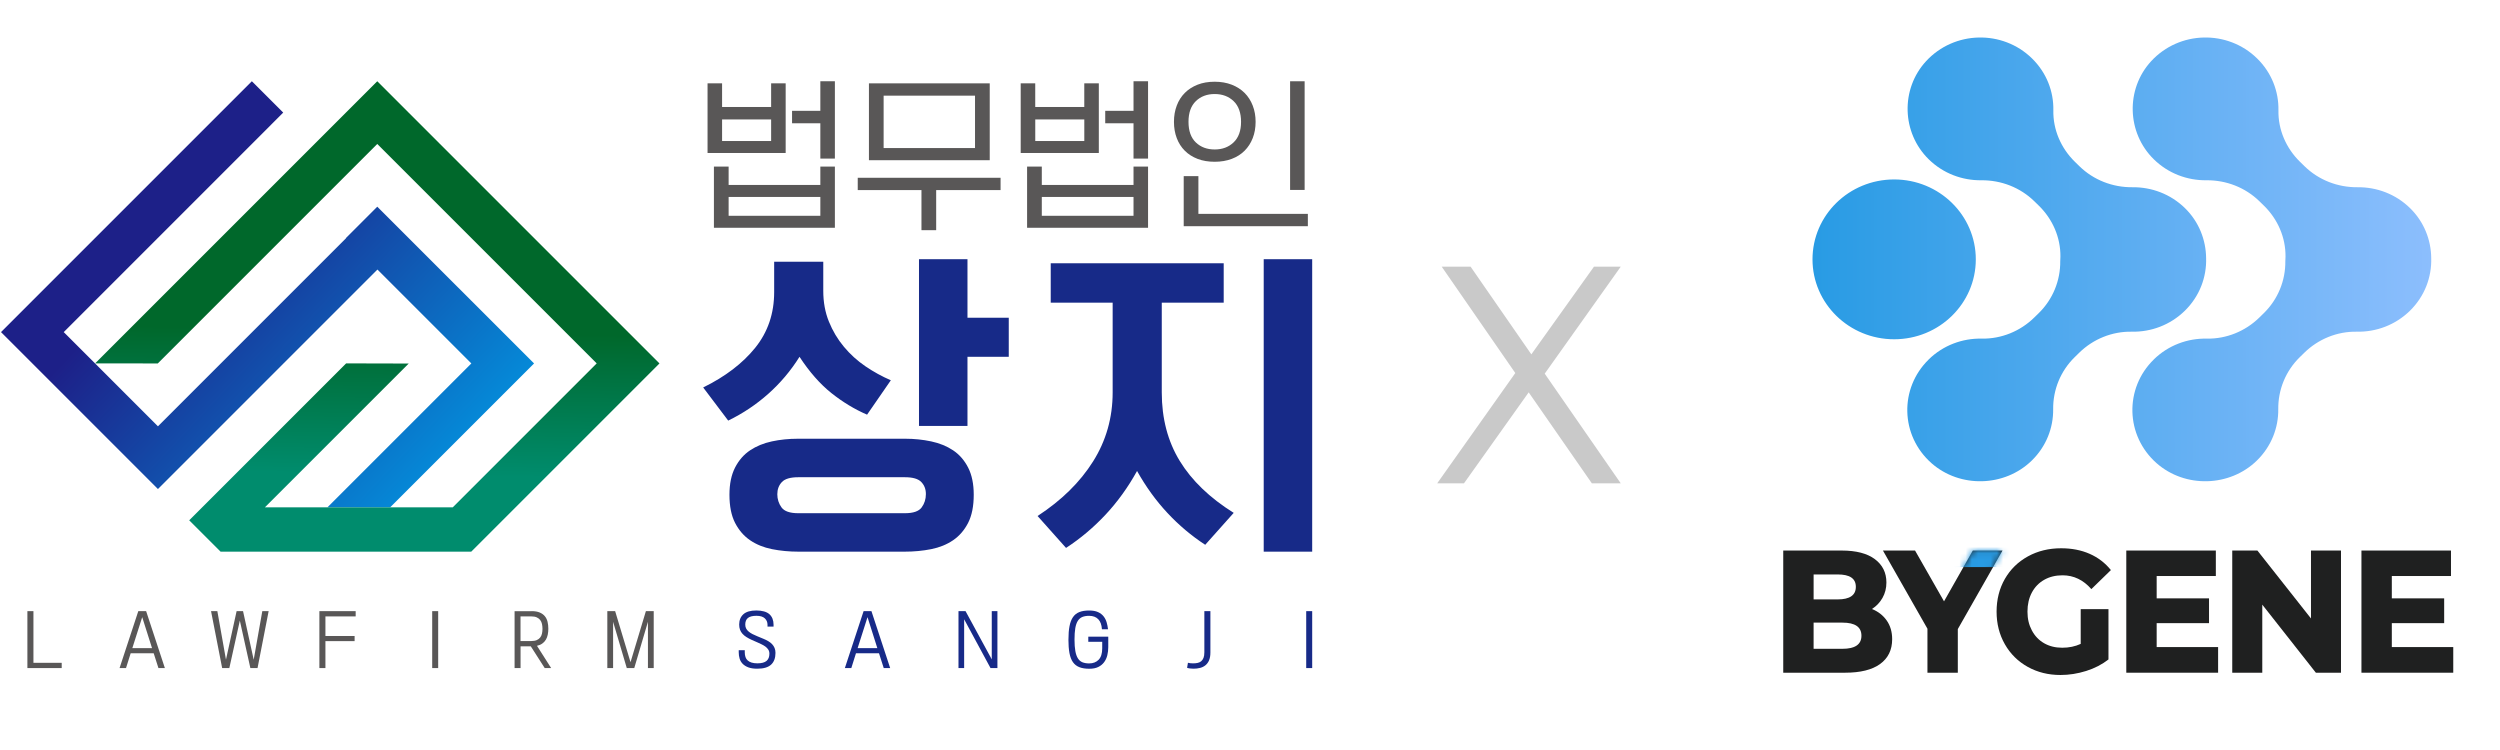 <svg width="400" height="120" viewBox="0 0 400 120" fill="none" xmlns="http://www.w3.org/2000/svg">
<path d="M85.439 58.141L60.362 33.068L55.347 38.084L55.371 38.111L35.341 58.141L25.272 68.21L25.245 68.186L15.204 58.141L10.195 53.136L45.313 18.015L40.297 13L5.177 48.118L0.161 53.136L5.17 58.141H5.187L5.177 58.152L20.229 73.201L20.254 73.229L25.245 78.22L25.272 78.244L30.288 73.229L45.372 58.141L60.39 43.127L75.404 58.141H75.422L75.415 58.152L52.394 81.169H62.428L80.43 63.167L85.449 58.152L85.439 58.141Z" fill="url(#paint0_linear_389_6045)"/>
<path d="M75.404 58.141L75.414 58.15L75.421 58.141H75.404Z" fill="url(#paint1_linear_389_6045)"/>
<path d="M105.507 58.141L100.488 53.126L60.362 13L55.347 18.015L15.221 58.141L25.245 58.152L25.255 58.141L60.362 23.034L95.472 58.141L72.444 81.169H62.428H52.394H42.387L65.395 58.166L55.381 58.141L35.292 78.234L32.353 81.169L30.274 83.249L35.292 88.264H45.299H45.327H55.333H65.391H75.401L82.496 81.169L100.498 63.167L105.513 58.152L105.507 58.141Z" fill="url(#paint2_linear_389_6045)"/>
<path d="M119.27 105.114C119.343 105.332 119.461 105.516 119.624 105.665C119.787 105.817 119.995 105.932 120.251 106.012C120.508 106.091 120.813 106.133 121.17 106.133C121.849 106.133 122.341 106.005 122.646 105.745C122.951 105.485 123.104 105.103 123.104 104.597C123.104 104.337 123.045 104.116 122.923 103.935C122.805 103.752 122.656 103.596 122.476 103.461C122.296 103.329 122.098 103.211 121.883 103.107C121.665 103.007 121.461 102.909 121.263 102.816L120.265 102.376C119.956 102.237 119.679 102.088 119.433 101.932C119.187 101.78 118.976 101.606 118.802 101.412C118.625 101.218 118.494 101.003 118.404 100.761C118.314 100.518 118.268 100.244 118.268 99.936C118.268 99.236 118.494 98.681 118.941 98.279C119.388 97.877 120.078 97.676 121.003 97.676C121.929 97.676 122.663 97.877 123.107 98.275C123.547 98.674 123.769 99.236 123.769 99.956V100.261H122.802V99.967C122.802 99.554 122.66 99.208 122.372 98.937C122.085 98.664 121.637 98.528 121.027 98.528C120.417 98.528 119.956 98.643 119.672 98.872C119.385 99.1 119.242 99.457 119.242 99.939C119.242 100.178 119.291 100.39 119.388 100.57C119.485 100.754 119.62 100.916 119.794 101.059C119.967 101.201 120.168 101.332 120.404 101.454C120.639 101.572 120.892 101.689 121.166 101.8L122.154 102.209C122.428 102.32 122.681 102.445 122.916 102.584C123.152 102.719 123.353 102.878 123.526 103.055C123.7 103.235 123.831 103.44 123.932 103.672C124.029 103.904 124.077 104.168 124.077 104.459C124.077 105.28 123.845 105.908 123.377 106.341C122.909 106.774 122.175 106.992 121.163 106.992C120.594 106.992 120.123 106.923 119.742 106.781C119.364 106.639 119.059 106.448 118.826 106.209C118.594 105.966 118.431 105.689 118.338 105.374C118.244 105.058 118.196 104.722 118.196 104.365V104.029H119.163V104.386C119.163 104.653 119.201 104.895 119.274 105.11L119.27 105.114Z" fill="#172A88"/>
<path d="M136.208 106.888H135.179L138.177 97.779H139.428L142.426 106.888H141.397L140.638 104.521H136.957L136.212 106.888H136.208ZM138.808 98.76H138.797L137.22 103.703H140.374L138.808 98.76Z" fill="#172A88"/>
<path d="M154.263 99.086V106.888H153.358V97.779H154.485L158.682 105.498V97.779H159.587V106.888H158.481L154.263 99.086Z" fill="#172A88"/>
<path d="M170.952 102.338C170.952 101.496 171.007 100.782 171.121 100.193C171.232 99.603 171.416 99.121 171.673 98.747C171.929 98.373 172.269 98.099 172.692 97.933C173.114 97.763 173.641 97.68 174.265 97.68C174.84 97.68 175.312 97.766 175.686 97.936C176.057 98.109 176.355 98.335 176.573 98.615C176.795 98.896 176.958 99.215 177.062 99.572C177.166 99.929 177.242 100.3 177.284 100.678H176.307C176.265 99.978 176.071 99.444 175.724 99.08C175.378 98.716 174.885 98.532 174.248 98.532C173.828 98.532 173.468 98.595 173.173 98.716C172.879 98.837 172.64 99.045 172.452 99.336C172.265 99.628 172.13 100.016 172.047 100.504C171.964 100.993 171.922 101.603 171.922 102.341C171.922 103.08 171.967 103.679 172.054 104.165C172.14 104.653 172.279 105.041 172.463 105.336C172.65 105.631 172.889 105.839 173.187 105.963C173.485 106.085 173.846 106.147 174.265 106.147C174.896 106.147 175.402 105.95 175.783 105.558C176.164 105.166 176.355 104.563 176.355 103.749V102.688H174.126V101.867H177.322V103.541C177.322 103.998 177.27 104.431 177.17 104.844C177.069 105.256 176.899 105.627 176.66 105.95C176.421 106.272 176.109 106.528 175.724 106.716C175.34 106.906 174.858 107 174.282 107C173.645 107 173.111 106.913 172.685 106.743C172.258 106.57 171.915 106.3 171.659 105.929C171.402 105.558 171.222 105.076 171.111 104.483C171.004 103.891 170.948 103.177 170.948 102.345L170.952 102.338Z" fill="#172A88"/>
<path d="M193.456 105.647C193.314 105.976 193.116 106.24 192.874 106.441C192.628 106.642 192.34 106.784 192.011 106.867C191.682 106.95 191.331 106.992 190.957 106.992C190.773 106.992 190.59 106.978 190.399 106.954C190.208 106.93 190.056 106.895 189.935 106.853L190.07 106.042C190.167 106.07 190.285 106.094 190.423 106.112C190.559 106.129 190.711 106.139 190.881 106.139C191.141 106.139 191.383 106.115 191.605 106.07C191.831 106.025 192.021 105.935 192.184 105.803C192.344 105.668 192.472 105.488 192.562 105.262C192.652 105.034 192.697 104.736 192.697 104.361V97.779H193.664V104.406C193.664 104.905 193.591 105.318 193.449 105.647H193.456Z" fill="#172A88"/>
<path d="M208.994 97.783H209.951V106.892H208.994V97.783Z" fill="#172A88"/>
<path d="M9.873 106.05V106.892H4.383V97.783H5.35V106.05H9.873Z" fill="#595757"/>
<path d="M20.16 106.888H19.131L22.129 97.779H23.38L26.378 106.888H25.349L24.59 104.521H20.909L20.163 106.888H20.16ZM22.759 98.76H22.749L21.172 103.703H24.326L22.759 98.76Z" fill="#595757"/>
<path d="M41.975 97.783H42.983L41.206 106.892H40.058L38.374 99.298L36.693 106.892H35.545L33.767 97.783H34.776L36.156 105.544L37.857 97.783H38.887L40.592 105.554L41.968 97.783H41.975Z" fill="#595757"/>
<path d="M56.907 97.783V98.625H52.068V101.759H56.737V102.58H52.068V106.892H51.101V97.783H56.907Z" fill="#595757"/>
<path d="M69.152 97.783H70.109V106.892H69.152V97.783Z" fill="#595757"/>
<path d="M85.071 97.783C85.591 97.783 86.021 97.856 86.364 98.005C86.707 98.151 86.981 98.352 87.185 98.605C87.39 98.858 87.532 99.156 87.612 99.499C87.691 99.842 87.733 100.206 87.733 100.594C87.733 100.923 87.702 101.239 87.643 101.537C87.584 101.835 87.483 102.102 87.345 102.341C87.203 102.58 87.015 102.785 86.783 102.954C86.547 103.128 86.26 103.253 85.917 103.329L88.187 106.895H87.157L84.929 103.415H83.29V106.895H82.333V97.787H85.078L85.071 97.783ZM85.029 102.566C85.373 102.566 85.66 102.514 85.885 102.414C86.114 102.313 86.294 102.175 86.433 101.998C86.568 101.825 86.665 101.617 86.717 101.377C86.769 101.138 86.797 100.882 86.797 100.611C86.797 100.341 86.769 100.081 86.717 99.838C86.665 99.596 86.572 99.388 86.433 99.208C86.298 99.028 86.114 98.889 85.885 98.781C85.657 98.677 85.373 98.625 85.029 98.625H83.283V102.57H85.029V102.566Z" fill="#595757"/>
<path d="M101.483 106.888H100.283L98.096 99.485V106.888H97.171V97.779H98.422L100.883 105.952L103.344 97.779H104.595V106.888H103.67V99.485L101.483 106.888Z" fill="#595757"/>
<path d="M138.731 66.347C136.728 65.48 134.829 64.329 133.026 62.895C131.224 61.46 129.522 59.526 127.921 57.089C126.521 59.325 124.85 61.3 122.916 63.019C120.979 64.739 118.844 66.163 116.511 67.296L112.508 61.993C116.043 60.26 118.823 58.139 120.84 55.637C122.857 53.134 123.866 50.164 123.866 46.729V41.873H131.723V46.528C131.723 48.33 132.021 49.973 132.624 51.457C133.224 52.944 134.025 54.285 135.026 55.484C136.028 56.687 137.179 57.73 138.478 58.614C139.782 59.498 141.13 60.24 142.534 60.843L138.731 66.347ZM127.772 88.266C126.271 88.266 124.854 88.13 123.519 87.864C122.185 87.597 121.017 87.122 120.015 86.439C119.013 85.756 118.213 84.827 117.613 83.663C117.013 82.495 116.712 80.994 116.712 79.157C116.712 77.424 117.013 75.972 117.613 74.804C118.213 73.636 119.013 72.721 120.015 72.052C121.017 71.386 122.174 70.908 123.491 70.624C124.808 70.34 126.202 70.197 127.671 70.197H144.838C146.273 70.197 147.656 70.34 148.991 70.624C150.325 70.908 151.493 71.383 152.495 72.052C153.496 72.721 154.297 73.636 154.897 74.804C155.496 75.972 155.798 77.424 155.798 79.157C155.798 80.991 155.496 82.491 154.897 83.663C154.297 84.831 153.496 85.756 152.495 86.439C151.493 87.122 150.325 87.597 148.991 87.864C147.656 88.13 146.239 88.266 144.738 88.266H127.772ZM124.368 79.06C124.368 79.861 124.594 80.568 125.044 81.188C125.495 81.805 126.386 82.114 127.72 82.114H144.786C146.121 82.114 147.015 81.805 147.466 81.188C147.916 80.571 148.142 79.861 148.142 79.06C148.142 78.259 147.899 77.649 147.417 77.133C146.932 76.617 146.058 76.356 144.79 76.356H127.723C126.455 76.356 125.578 76.617 125.096 77.133C124.611 77.649 124.372 78.294 124.372 79.06H124.368ZM161.402 50.833V57.089H154.796V68.149H147.039V41.475H154.796V50.833H161.402Z" fill="#172A88"/>
<path d="M192.835 87.167C190.634 85.732 188.614 84.03 186.78 82.062C184.943 80.093 183.328 77.857 181.928 75.355C180.493 77.958 178.815 80.284 176.899 82.335C174.979 84.387 172.871 86.165 170.566 87.666L166.012 82.561C169.849 80.058 172.809 77.147 174.895 73.826C176.982 70.506 178.025 66.829 178.025 62.791V48.427H168.116V42.123H195.792V48.427H185.883V62.791C185.883 66.96 186.843 70.613 188.759 73.75C190.676 76.887 193.556 79.656 197.393 82.058L192.839 87.163L192.835 87.167ZM202.194 88.266V41.475H209.95V88.269H202.194V88.266Z" fill="#172A88"/>
<path d="M113.208 24.479V13.333H115.534V17.118H123.381V13.333H125.706V24.479H113.204H113.208ZM116.58 26.653V29.592H131.255V26.653H133.581V36.444H114.227V26.653H116.58ZM115.534 19.111V22.563H123.381V19.111H115.534ZM116.58 34.527H131.255V31.512H116.58V34.527ZM133.581 13V25.374H131.255V19.724H126.729V17.731H131.255V13H133.581Z" fill="#595757"/>
<path d="M137.238 30.413V28.444H160.092V30.413H149.788V36.828H147.435V30.413H137.234H137.238ZM158.356 13.336V25.633H139.03V13.336H158.356ZM141.38 23.689H156.003V15.305H141.38V23.689Z" fill="#595757"/>
<path d="M163.312 24.479V13.333H165.638V17.118H173.485V13.333H175.811V24.479H163.309H163.312ZM166.688 26.653V29.592H181.363V26.653H183.689V36.444H164.335V26.653H166.688ZM165.642 19.111V22.563H173.489V19.111H165.642ZM166.688 34.527H181.363V31.512H166.688V34.527ZM183.689 13V25.374H181.363V19.724H176.837V17.731H181.363V13H183.689Z" fill="#595757"/>
<path d="M194.35 13.076C195.355 13.076 196.263 13.236 197.074 13.548C197.882 13.863 198.568 14.303 199.133 14.865C199.695 15.426 200.131 16.105 200.436 16.896C200.745 17.689 200.897 18.552 200.897 19.492C200.897 20.431 200.745 21.315 200.436 22.098C200.131 22.882 199.695 23.558 199.133 24.119C198.572 24.68 197.885 25.117 197.074 25.422C196.263 25.727 195.359 25.883 194.35 25.883C193.342 25.883 192.416 25.731 191.616 25.422C190.815 25.114 190.132 24.68 189.571 24.119C189.009 23.558 188.576 22.885 188.281 22.098C187.983 21.315 187.834 20.445 187.834 19.492C187.834 18.539 187.983 17.689 188.281 16.896C188.579 16.102 189.009 15.426 189.571 14.865C190.132 14.303 190.815 13.863 191.616 13.548C192.416 13.232 193.328 13.076 194.35 13.076ZM191.744 28.185V34.219H209.257V36.188H189.394V28.185H191.747H191.744ZM194.35 15.045C193.123 15.045 192.118 15.423 191.335 16.182C190.551 16.941 190.16 18.043 190.16 19.492C190.16 20.941 190.551 22.039 191.335 22.791C192.118 23.54 193.123 23.915 194.35 23.915C195.577 23.915 196.586 23.537 197.379 22.778C198.173 22.019 198.568 20.923 198.568 19.492C198.568 18.06 198.173 16.941 197.379 16.182C196.586 15.423 195.577 15.045 194.35 15.045ZM206.415 13H208.741V30.386H206.415V13Z" fill="#595757"/>
<path d="M254.697 77.333L243.431 61.108L230.673 42.668H235.295L245.935 58.026L259.319 77.333H254.697ZM243.961 58.171L255.034 42.668H259.319L246.079 61.3L243.961 58.171ZM245.502 61.493L234.236 77.333H229.951L243.383 58.363L245.502 61.493Z" fill="#C9C9C9"/>
<path d="M301.866 99.27C302.452 100.097 302.746 101.099 302.746 102.272C302.746 103.985 302.103 105.306 300.819 106.238C299.535 107.17 297.663 107.634 295.207 107.634H285.319V88.086H294.674C296.983 88.086 298.751 88.546 299.981 89.467C301.21 90.388 301.825 91.633 301.825 93.197C301.825 94.109 301.616 94.932 301.197 95.668C300.778 96.405 300.215 96.996 299.507 97.441C300.493 97.832 301.28 98.442 301.866 99.27ZM290.178 95.905H294.031C295.967 95.905 296.935 95.234 296.935 93.894C296.935 92.554 295.967 91.911 294.031 91.911H290.178V95.905ZM297.83 101.713C297.83 100.317 296.816 99.62 294.785 99.62H290.176V103.809H294.785C296.814 103.809 297.83 103.112 297.83 101.716V101.713Z" fill="#1F2020"/>
<path d="M313.25 107.634H308.391V100.597L301.269 88.086H306.408L311.043 96.214L315.652 88.086H320.4L313.25 100.653V107.634Z" fill="#1F2020"/>
<mask id="mask0_389_6045" style="mask-type:luminance" maskUnits="userSpaceOnUse" x="301" y="88" width="20" height="20">
<path d="M313.249 107.634H308.39V100.597L301.268 88.086H306.407L311.043 96.214L315.652 88.086H320.4L313.249 100.653V107.634Z" fill="white"/>
</mask>
<g mask="url(#mask0_389_6045)">
<path d="M321.671 87.451H311.99V90.733H321.671V87.451Z" fill="#289BE4"/>
</g>
<path d="M337.355 97.469V105.512C336.33 106.313 335.14 106.928 333.78 107.356C332.42 107.784 331.052 107.999 329.675 107.999C327.737 107.999 325.993 107.567 324.438 106.7C322.883 105.833 321.664 104.63 320.78 103.083C319.896 101.539 319.453 99.797 319.453 97.862C319.453 95.927 319.896 94.161 320.78 92.625C321.664 91.089 322.894 89.888 324.466 89.022C326.039 88.155 327.813 87.723 329.786 87.723C331.48 87.723 333.002 88.02 334.351 88.615C335.7 89.211 336.832 90.077 337.744 91.213L334.616 94.256C333.333 92.786 331.795 92.049 330.007 92.049C328.891 92.049 327.907 92.291 327.062 92.775C326.215 93.259 325.559 93.939 325.094 94.814C324.629 95.69 324.395 96.704 324.395 97.858C324.395 99.011 324.627 99.975 325.094 100.859C325.559 101.743 326.21 102.427 327.049 102.912C327.887 103.396 328.854 103.637 329.953 103.637C331.052 103.637 332.018 103.433 332.913 103.023V97.464H337.353L337.355 97.469Z" fill="#1F2020"/>
<path d="M354.897 107.634H340.207V88.086H354.534V92.163H345.066V95.738H353.444V99.704H345.066V103.531H354.897V107.637V107.634Z" fill="#1F2020"/>
<path d="M374.56 107.634H370.538L361.965 96.742V107.634H357.16V88.086H361.183L369.756 98.951V88.086H374.56V107.634Z" fill="#1F2020"/>
<path d="M392.521 107.634H377.831V88.086H392.158V92.163H382.69V95.738H391.067V99.704H382.69V103.531H392.521V107.637V107.634Z" fill="#1F2020"/>
<path d="M303.064 28.711C310.276 28.711 316.129 34.432 316.129 41.497C316.129 48.562 310.283 54.283 303.064 54.283C295.853 54.283 290 48.562 290 41.497C290 34.432 295.846 28.711 303.064 28.711ZM344.6 57.525C339.894 62.131 340.049 69.694 345.06 74.113C349.618 78.124 356.759 77.93 361.097 73.691C363.418 71.426 364.558 68.441 364.522 65.469C364.487 62.352 365.711 59.353 367.962 57.151L368.691 56.437C370.92 54.255 373.949 53.009 377.098 53.071C380.163 53.133 383.241 52.018 385.584 49.726C387.954 47.405 389.087 44.337 388.995 41.296C388.974 38.387 387.841 35.485 385.619 33.31C383.305 31.038 380.255 29.923 377.218 29.958C374.034 29.992 370.969 28.794 368.719 26.591L367.99 25.878C365.761 23.696 364.487 20.732 364.55 17.649C364.607 14.65 363.475 11.637 361.132 9.345C356.426 4.739 348.698 4.891 344.182 9.795C340.085 14.255 340.283 21.244 344.614 25.49C346.928 27.762 349.979 28.877 353.015 28.843C356.199 28.808 359.264 30.006 361.514 32.209L362.243 32.922C364.444 35.076 365.711 37.999 365.683 41.047C365.669 41.289 365.654 41.539 365.654 41.781C365.69 44.898 364.465 47.897 362.215 50.1L361.486 50.813C359.257 52.995 356.228 54.242 353.078 54.179C350.014 54.117 346.935 55.232 344.593 57.525H344.6ZM308.585 57.525C303.878 62.131 304.034 69.694 309.045 74.113C313.602 78.124 320.743 77.93 325.081 73.691C327.403 71.426 328.542 68.441 328.507 65.469C328.471 62.352 329.696 59.353 331.946 57.151L332.675 56.437C334.904 54.255 337.933 53.009 341.083 53.071C344.147 53.133 347.226 52.018 349.568 49.726C351.939 47.405 353.071 44.337 352.979 41.296C352.951 38.387 351.826 35.485 349.604 33.31C347.289 31.038 344.239 29.923 341.203 29.958C338.018 29.992 334.954 28.794 332.703 26.591L331.974 25.878C329.745 23.696 328.471 20.732 328.535 17.649C328.599 14.65 327.459 11.637 325.117 9.345C320.41 4.739 312.682 4.891 308.167 9.795C304.069 14.255 304.267 21.244 308.599 25.49C310.913 27.762 313.963 28.877 316.999 28.843C320.184 28.808 323.248 30.006 325.499 32.209L326.228 32.922C328.429 35.076 329.696 37.999 329.667 41.047C329.653 41.289 329.639 41.539 329.639 41.781C329.674 44.898 328.45 47.897 326.199 50.1L325.47 50.813C323.241 52.995 320.212 54.242 317.063 54.179C313.999 54.117 310.92 55.232 308.577 57.525H308.585Z" fill="url(#paint3_linear_389_6045)"/>
<defs>
<linearGradient id="paint0_linear_389_6045" x1="76.493" y1="86.535" x2="26.811" y2="40.032" gradientUnits="userSpaceOnUse">
<stop stop-color="#00939B"/>
<stop offset="0.01" stop-color="#00A0E9"/>
<stop offset="1" stop-color="#1D2088"/>
</linearGradient>
<linearGradient id="paint1_linear_389_6045" x1="75.086" y1="74.968" x2="75.502" y2="53.553" gradientUnits="userSpaceOnUse">
<stop stop-color="#008C6D"/>
<stop offset="0.71" stop-color="#00723F"/>
<stop offset="1" stop-color="#00682B"/>
</linearGradient>
<linearGradient id="paint2_linear_389_6045" x1="60.022" y1="75.901" x2="60.469" y2="52.928" gradientUnits="userSpaceOnUse">
<stop stop-color="#008C6D"/>
<stop offset="0.71" stop-color="#00723F"/>
<stop offset="1" stop-color="#00682B"/>
</linearGradient>
<linearGradient id="paint3_linear_389_6045" x1="389.009" y1="41.49" x2="290" y2="41.49" gradientUnits="userSpaceOnUse">
<stop stop-color="#8CBEFD"/>
<stop offset="1" stop-color="#289BE4"/>
</linearGradient>
</defs>
</svg>
